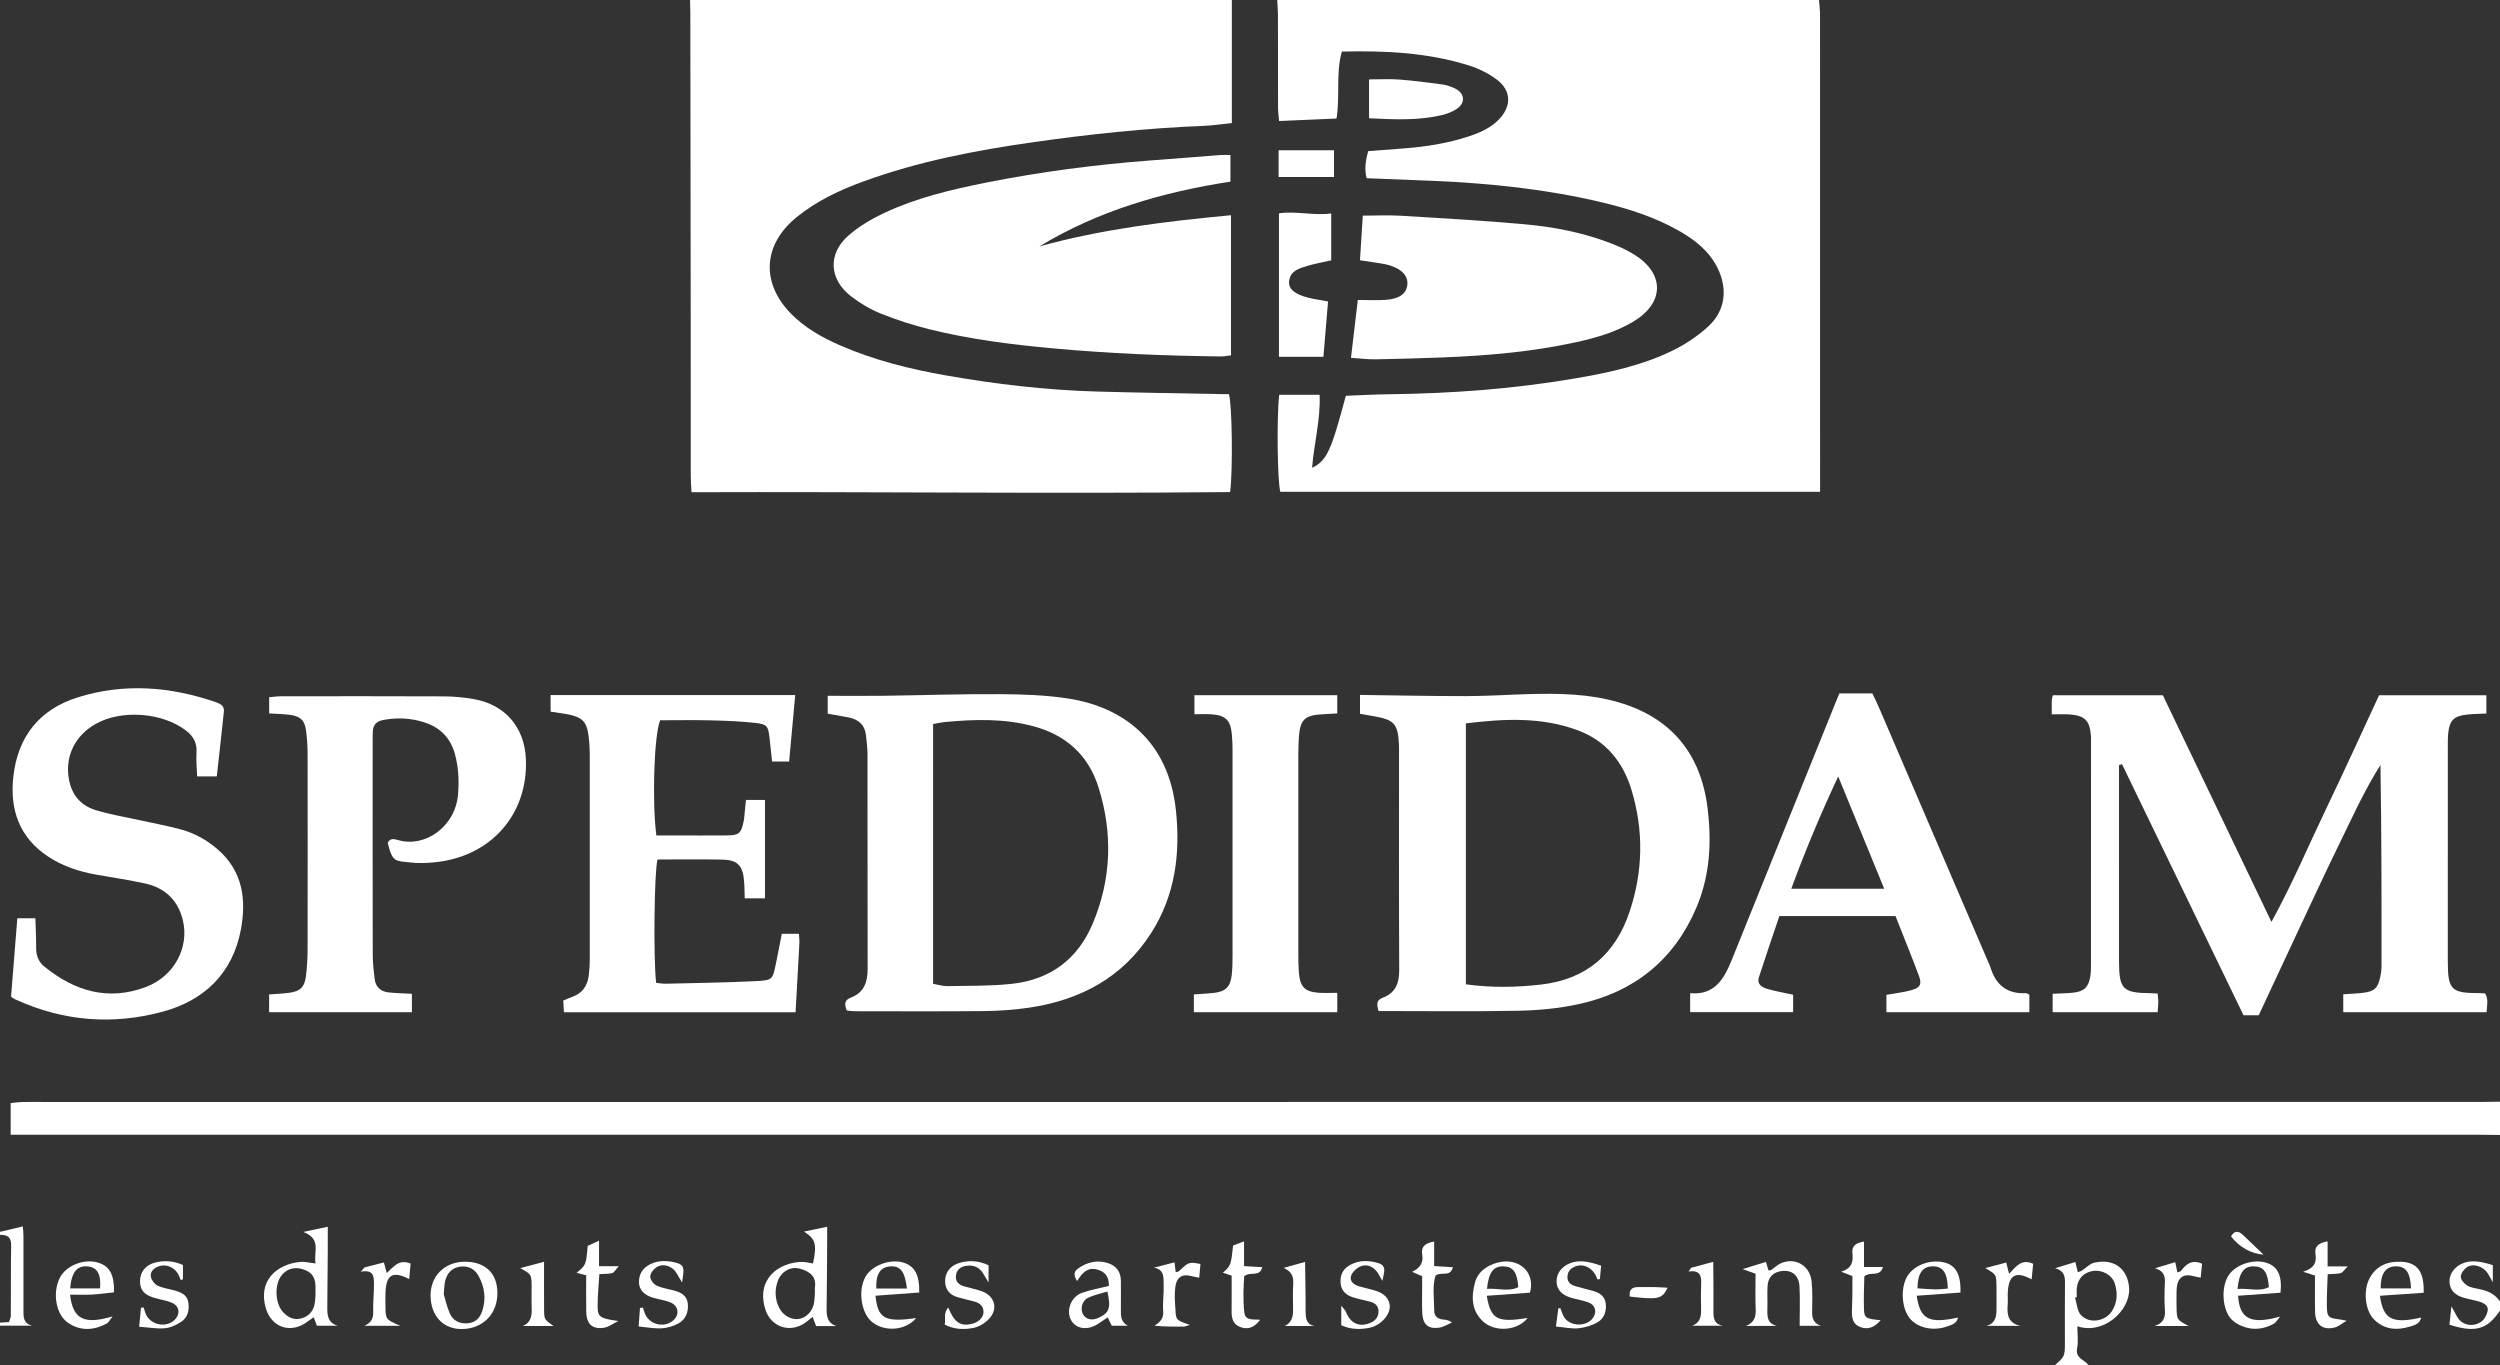 <!-- Generator: Adobe Illustrator 21.0.0, SVG Export Plug-In  -->
<svg version="1.1"
	 xmlns="http://www.w3.org/2000/svg" xmlns:xlink="http://www.w3.org/1999/xlink" xmlns:a="http://ns.adobe.com/AdobeSVGViewerExtensions/3.0/"
	 x="0px" y="0px" width="826px" height="451px" viewBox="0 0 826 451" style="enable-background:new 0 0 826 451;"
	 xml:space="preserve">
<rect x="0" y="0" width="826" height="451" fill="#333333" stroke="none"/>
<style type="text/css">
	.st0{fill:#FFFFFF;}
</style>
<defs>
</defs>
<g id="mOKhOh_2_">
	<g>
		<path class="st0" d="M407,0c0,13.462,0,26.924,0,40.672c-3.501,0.352-6.426,0.799-9.364,0.916
			c-18.808,0.751-37.505,2.724-56.121,5.368c-19.12,2.716-38.065,6.355-56.284,13.004c-7.843,2.863-15.352,6.398-21.92,11.704
			c-11.357,9.174-11.905,21.863-1.94,32.002c4.634,4.715,10.289,7.875,16.271,10.481c11.201,4.88,22.989,7.802,34.963,9.906
			c16.399,2.882,32.925,4.822,49.583,5.306c13.805,0.401,27.615,0.582,41.424,0.857c0.825,0.016,1.65,0.002,2.42,0.002
			c1.061,3.532,1.347,25.022,0.402,32.362c-59.152,0.592-118.379-0.158-177.958,0.048c-0.099-1.965-0.248-3.573-0.25-5.181
			c-0.017-16.828,0.002-33.657-0.013-50.485c-0.032-34.322-0.079-68.644-0.125-102.967C228.085,2.664,228.03,1.332,228,0
			C287.667,0,347.333,0,407,0z"/>
		<path class="st0" d="M601,0c0.118,1.651,0.338,3.302,0.338,4.953c0.018,50.643,0.015,101.286,0.015,151.929
			c0,1.784,0,3.568,0,5.603c-59.857,0-119.103,0-178.342,0c-0.948-3.495-1.216-24.052-0.382-32.04c4.331,0,8.699,0,13.369,0
			c0.344,8.389-1.889,16.131-2.48,24.125c4.837-2.387,6.242-5.41,11.146-23.801c4.656-0.172,9.426-0.45,14.198-0.507
			c20.672-0.247,41.238-1.747,61.627-5.245c11.011-1.889,21.961-4.223,32.061-9.153c4.27-2.084,8.41-4.826,11.895-8.042
			c5.624-5.189,6.438-12.342,3.057-19.233c-2.844-5.797-7.717-9.494-13.166-12.548c-7.76-4.348-16.15-7.034-24.746-9.103
			c-18.36-4.42-37.046-6.355-55.87-7.175c-7.31-0.318-14.622-0.585-22.186-0.885c-0.76-2.87-0.388-5.73,0.529-8.949
			c3.91-0.296,7.855-0.591,11.8-0.893c7.326-0.561,14.55-1.7,21.543-4.019c3.653-1.212,7.15-2.755,9.888-5.612
			c4.1-4.281,4.102-9.338-0.58-12.969c-2.695-2.09-5.96-3.723-9.224-4.754c-13.643-4.31-27.722-4.997-42.152-4.642
			c-2.022,7.297-0.559,14.695-1.748,22.124c-6.282,0.271-12.383,0.534-18.981,0.819c-0.134-1.673-0.343-3.097-0.347-4.521
			c-0.029-10.162-0.004-20.324-0.026-30.486C422.231,3.317,422.082,1.658,422,0C481.667,0,541.333,0,601,0z"/>
		<path class="st0" d="M826,375c-2.332-0.03-4.663-0.087-6.995-0.087c-269.419-0.004-538.838-0.004-808.256-0.004
			c-2.307,0-4.613,0-7.225,0c0-3.592,0-6.842,0-10.456c1.198-0.116,2.46-0.314,3.727-0.345c2.331-0.057,4.665-0.017,6.997-0.017
			c268.252,0,536.505,0,804.757-0.004c2.332,0,4.663-0.057,6.995-0.087C826,367.667,826,371.333,826,375z"/>
		<path class="st0" d="M679,451c3.24-2.876,3.243-2.876,3.245-7.771c0.003-6.49-0.055-12.98,0.028-19.469
			c0.029-2.296-0.445-3.975-3.276-4.737c2.122-0.65,4.243-1.299,6.701-2.051c0.278,1.156,0.53,2.206,0.804,3.351
			c0.449-0.164,0.931-0.252,1.314-0.495c1.39-0.88,2.636-2.309,4.134-2.641c7.259-1.609,11.294,2.804,11.525,8.666
			c0.278,7.063-8.333,15.266-17.115,12.344c0,2.535,0.358,4.988-0.085,7.288c-0.644,3.345,2.454,3.72,3.726,5.514
			C686.333,451,682.667,451,679,451z M686.163,428.568c-0.191,0.054-0.383,0.108-0.574,0.162c0.608,1.95,0.679,4.396,1.932,5.75
			c2.806,3.032,8.118,2.135,10.316-1.382c1.784-2.854,1.876-6.012,0.862-9.099c-0.929-2.829-4.238-4.534-7.206-4.066
			c-3.036,0.479-4.979,2.508-5.313,5.657C686.075,426.572,686.163,427.575,686.163,428.568z"/>
		<path class="st0" d="M826,433c-4.189,6.264-8.157,7.442-16.703,4.681c0.191-1.772,0.393-3.639,0.653-6.052
			c1.299,2.113,1.91,4.019,3.215,5.016c1.941,1.483,4.528,1.489,6.58,0.097c1.064-0.721,1.888-2.255,2.167-3.561
			c0.379-1.773-1.163-2.63-2.639-3.089c-1.743-0.541-3.568-0.813-5.319-1.332c-3.004-0.891-4.494-2.622-4.639-5.186
			c-0.142-2.521,1.606-5.02,4.296-6.141c2.516-1.049,5.408-0.91,10.017,0.567c0,1.457,0,3.023,0,5.669
			c-0.889-1.578-1.25-2.329-1.71-3.013c-1.57-2.334-4.833-3.361-6.939-1.906c-0.958,0.662-1.951,2.066-1.933,3.117
			c0.017,0.999,1.139,2.302,2.123,2.879c1.244,0.73,2.825,0.93,4.287,1.233c2.68,0.556,4.972,1.685,6.542,4.021
			C826,431,826,432,826,433z"/>
		<path class="st0" d="M0,407c2.405-0.574,4.811-1.148,7.556-1.803c0.073,1.18,0.194,2.242,0.196,3.304
			c0.015,8.111,0.018,16.222-0.003,24.333c-0.006,2.232-0.11,4.469,2.906,5.166c-3.552,0-7.103,0-10.655,0c0-0.333,0-0.667,0-1
			c0.966-0.06,1.932-0.119,2.965-0.183c0.25-0.812,0.6-1.426,0.604-2.043c0.055-7.79-0.005-15.581,0.115-23.37
			C3.727,408.677,2.334,407.937,0,408C0,407.667,0,407.333,0,407z"/>
		<path class="st0" d="M677.904,236.025c0-2.155-0.03-3.485,0.016-4.811c0.016-0.474,0.214-0.943,0.351-1.504
			c11.974,0,23.897,0,36.338,0c11.69,24.395,23.601,49.254,35.884,74.888c6.966-12.68,12.285-25.356,18.226-37.716
			c5.971-12.422,11.662-24.979,17.334-37.172c12.065,0,23.653,0,35.441,0c0,1.955,0,3.871,0,6.033
			c-2.364,0.128-4.505,0.135-6.618,0.38c-4.108,0.476-5.547,1.949-5.974,6.009c-0.156,1.486-0.141,2.994-0.142,4.492
			c-0.008,23.665-0.011,47.329-0.003,70.994c0.003,9.482,1.1,10.547,10.674,10.509c0.495-0.002,0.991,0.057,1.655,0.099
			c1.191,1.971,0.607,4.025,0.473,6.211c-15.869,0-31.439,0-47.344,0c0-1.901,0-3.781,0-5.925c2.29-0.161,4.428-0.219,6.541-0.48
			c3.739-0.462,4.907-1.559,5.675-5.188c0.24-1.135,0.421-2.308,0.423-3.464c0.024-22.16,0.018-44.319-0.349-66.631
			c-5.436,8.617-9.586,17.883-14.031,26.983c-4.457,9.124-8.718,18.343-13.035,27.535c-4.382,9.331-8.726,18.68-13.165,28.188
			c-1.782,0-3.383,0-5.006,0c-13.384-27.656-26.763-55.301-40.143-82.946c-0.334,0.08-0.668,0.16-1.001,0.24c0,1.567,0,3.133,0,4.7
			c0,19.998-0.004,39.997,0.002,59.995c0.003,9.438,1.207,10.645,10.589,10.711c0.631,0.004,1.261,0.062,2.167,0.109
			c0.091,0.987,0.229,1.775,0.22,2.561c-0.012,1.136-0.129,2.271-0.214,3.61c-11.59,0-22.982,0-34.693,0c0-1.94,0-3.852,0-6.095
			c2.259-0.111,4.549-0.11,6.811-0.362c3.564-0.397,5.01-1.764,5.62-5.277c0.254-1.463,0.238-2.984,0.239-4.479
			c0.013-24.165,0.01-48.329,0.009-72.494c0-0.833,0.036-1.67-0.021-2.499c-0.353-5.103-1.993-6.81-7.055-7.182
			C682.012,235.915,680.207,236.025,677.904,236.025z"/>
		<path class="st0" d="M406.718,71.108c0,15.794,0,30.905,0,46.302c-1.186,0.131-2.294,0.37-3.401,0.357
			c-18.472-0.213-36.912-0.974-55.32-2.662c-13.769-1.262-27.457-2.975-40.881-6.301c-5.47-1.356-10.886-3.105-16.112-5.207
			c-3.502-1.409-6.882-3.426-9.873-5.743c-7.254-5.621-7.657-14.078-0.75-20.084c3.461-3.01,7.584-5.456,11.757-7.411
			c10.753-5.039,22.28-7.764,33.864-10.064c17.797-3.533,35.771-5.881,53.867-7.263c7.794-0.595,15.586-1.219,23.381-1.807
			c0.975-0.074,1.961-0.01,3.285-0.01c0,2.938,0,5.67,0,8.796c-22.312,3.432-43.679,9.605-63.13,21.409
			C363.98,75.715,385.012,73.164,406.718,71.108z"/>
		<path class="st0" d="M455.45,334.044c-0.489-2.095-0.87-3.541,1.387-4.382c4.138-1.542,5.484-4.718,5.463-9.067
			c-0.117-24.319-0.056-48.639-0.057-72.959c0-0.5,0.005-1-0.018-1.499c-0.325-6.966-1.507-8.315-8.32-9.502
			c-1.459-0.254-2.919-0.509-4.563-0.796c0-2.152,0-4.217,0-6.237c11.927,0.148,23.551,0.407,35.176,0.393
			c6.985-0.008,13.969-0.488,20.955-0.675c9.842-0.262,19.664-0.074,29.216,2.695c17.43,5.051,27.295,16.975,29.503,35.048
			c1.379,11.282,0.766,22.299-3.715,32.831c-7.391,17.371-20.634,27.916-38.922,31.879c-6.458,1.399-13.176,2.04-19.792,2.174
			C486.455,334.256,471.136,334.044,455.45,334.044z M484.328,325.225c8.602,1.168,16.695,1.007,24.807,0.078
			c15.004-1.719,24.605-10.036,29.31-24.16c4.439-13.324,4.665-26.791,0.572-40.238c-2.82-9.265-8.502-16.192-17.734-19.619
			c-12.016-4.461-24.37-3.826-36.956-2.279C484.328,267.846,484.328,296.243,484.328,325.225z"/>
		<path class="st0" d="M279.789,333.852c-0.866-2.032-0.785-3.433,1.304-4.224c4.44-1.679,5.587-5.215,5.577-9.591
			c-0.053-23.664-0.013-47.328-0.047-70.992c-0.003-1.989-0.305-3.979-0.488-5.967c-0.322-3.489-2.393-5.363-5.69-6.025
			c-2.258-0.454-4.534-0.819-6.971-1.253c0-2.168,0-4.097,0-5.907c6.33,0,12.432,0.065,18.532-0.013
			c12.817-0.164,25.635-0.616,38.45-0.531c7.632,0.051,15.355,0.294,22.868,1.506c17.513,2.824,32.813,13.674,35.215,37.029
			c1.472,14.31-0.268,27.91-8.153,40.306c-9.433,14.831-23.461,22.229-40.384,24.745c-4.924,0.732-9.944,1.068-14.925,1.12
			c-14.33,0.149-28.663,0.064-42.994,0.052C281.288,334.106,280.493,333.934,279.789,333.852z M308.293,325.049
			c1.789,0.307,3.256,0.797,4.712,0.767c7.146-0.148,14.34,0.015,21.424-0.77c12.602-1.397,21.66-8.129,26.609-19.897
			c6.184-14.706,6.677-29.764,1.931-44.944c-3.353-10.727-10.747-17.351-21.544-20.257c-9.656-2.599-19.453-2.312-29.274-1.383
			c-1.262,0.119-2.506,0.425-3.857,0.662C308.293,267.868,308.293,296.155,308.293,325.049z"/>
		<path class="st0" d="M607.724,229.097c3.617,0,7.071,0,10.899,0c0.701,1.487,1.513,3.086,2.22,4.731
			c12.015,27.964,24.016,55.934,36.02,83.902c0.262,0.611,0.581,1.206,0.771,1.84c1.753,5.834,5.498,8.901,11.751,8.563
			c0.281-0.015,0.577,0.252,1.117,0.506c0,1.792,0,3.704,0,5.8c-15.717,0-31.279,0-47.231,0c0-1.763,0-3.639,0-5.745
			c2.758-0.498,5.557-0.812,8.243-1.542c2.932-0.797,3.542-1.954,2.477-4.804c-2.441-6.527-5.078-12.98-7.72-19.678
			c-12.75,0-25.336,0-38.368,0c-2.242,6.667-4.567,13.403-6.755,20.184c-0.766,2.375,1.058,3.381,2.853,3.9
			c2.686,0.776,5.46,1.244,8.448,1.898c0,1.905,0,3.667,0,5.763c-11.18,0-22.405,0-34.022,0c0-1.791,0-3.822,0-6.267
			c8.103,0.745,11.237-4.761,13.785-11.091c11.361-28.228,22.766-56.438,34.156-84.654
			C606.797,231.342,607.237,230.285,607.724,229.097z M607.346,256.541c-5.739,12.245-10.847,24.398-15.502,37.091
			c10.44,0,20.196,0,30.693,0C617.345,280.957,612.346,268.749,607.346,256.541z"/>
		<path class="st0" d="M181.923,235.134c0-2.128,0-3.72,0-5.478c26.964,0,53.665,0,80.816,0c-0.662,7.215-1.323,14.421-2.014,21.955
			c-1.902,0-3.618,0-5.629,0c-0.289-2.681-0.55-5.294-0.856-7.902c-0.435-3.705-0.784-4.409-4.426-4.827
			c-4.944-0.568-9.944-0.751-14.925-0.874c-5.641-0.14-11.288-0.032-16.775-0.032c-2.008,4.852-2.712,26.727-1.257,38.063
			c1.986,0,4.086,0,6.186,0c5.663,0,11.326,0.04,16.988-0.014c4.159-0.039,4.841-0.631,5.669-4.671
			c0.233-1.135,0.279-2.31,0.401-3.467c0.119-1.128,0.224-2.258,0.356-3.6c2.058,0,3.833,0,6.289,0
			c0.013,10.736,0.008,21.46,0.001,32.512c-2.326,0-4.232,0-6.696,0c-0.066-1.917-0.049-3.861-0.216-5.788
			c-0.438-5.076-2.173-6.894-7.21-7c-7.148-0.15-14.302-0.038-21.377-0.038c-1.091,3.643-1.408,32.704-0.466,40.752
			c1.008,0.099,2.106,0.323,3.198,0.297c9.98-0.242,19.967-0.364,29.934-0.867c5.346-0.27,5.352-0.571,6.421-5.664
			c0.679-3.236,1.285-6.487,1.969-9.96c1.927,0,3.669,0,5.665,0c0.06,1.194,0.193,2.154,0.143,3.105
			c-0.4,7.603-0.834,15.204-1.258,22.808c-25.591,0-50.83,0-76.526,0c-0.065-1.116-0.146-2.484-0.226-3.857
			c1.204-0.503,2.092-0.924,3.014-1.249c3.375-1.189,5.007-3.725,5.425-7.12c0.223-1.811,0.318-3.649,0.32-5.475
			c0.021-22.317,0.026-44.635-0.005-66.952c-0.003-2.324-0.132-4.665-0.438-6.968c-0.561-4.223-2.035-5.77-6.199-6.673
			C186.278,235.727,184.293,235.508,181.923,235.134z"/>
		<path class="st0" d="M128.098,278.482c0.789-1.61,2.098-1.319,3.426-0.927c8.887,2.623,18.972-4.398,19.824-15.179
			c0.36-4.557,0.142-8.98-1.069-13.339c-1.442-5.191-4.807-8.642-9.945-10.328c-4.527-1.485-9.117-1.713-13.8-0.811
			c-2.126,0.41-3.225,1.587-3.348,3.697c-0.068,1.163-0.061,2.33-0.061,3.496c-0.003,23.489-0.023,46.978,0.026,70.468
			c0.006,2.651,0.312,5.312,0.641,7.949c0.334,2.68,2.07,4.127,4.682,4.393c2.448,0.249,4.916,0.302,7.612,0.455
			c0,2.093,0,3.997,0,6.081c-15.812,0-31.364,0-47.174,0c0-1.995,0-3.762,0-5.882c2.252-0.173,4.378-0.252,6.48-0.517
			c3.806-0.48,5.28-1.897,5.72-5.707c0.323-2.804,0.506-5.64,0.512-8.462c0.041-21.657,0.038-43.313,0.001-64.97
			c-0.004-2.488-0.173-4.994-0.502-7.46c-0.448-3.366-1.741-4.71-5.061-5.213c-2.268-0.344-4.589-0.339-7.131-0.506
			c0-1.833,0-3.432,0-5.369c1.278-0.104,2.563-0.298,3.848-0.299c17.992-0.02,35.984-0.06,53.975,0.028
			c3.311,0.016,6.662,0.339,9.921,0.928c10.288,1.857,16.639,9.331,17.076,19.796c0.768,18.43-11.761,32.462-30.566,34.139
			c-2.477,0.221-5.018,0.31-7.479,0.024C130.559,284.368,129.716,285.012,128.098,278.482z"/>
		<path class="st0" d="M3.659,329.222c0.714-8.914,1.375-17.18,2.067-25.818c1.698,0,3.579,0,5.958,0
			c0.098,3.315,0.282,6.601,0.263,9.887c-0.014,2.517,0.821,4.543,2.765,6.115c9.995,8.082,21.015,11.398,33.492,6.696
			c9.273-3.495,14.395-12.98,12.222-22.012c-1.603-6.663-5.887-10.734-12.474-12.188c-5.358-1.183-10.806-1.963-16.211-2.933
			c-5.622-1.01-10.975-2.743-15.784-5.923c-9.528-6.301-12.742-15.4-11.559-26.367c1.435-13.31,8.666-22.313,21.283-26.271
			c15.269-4.79,30.582-3.601,45.634,1.59c1.516,0.523,2.854,1.232,2.659,3.099c-0.738,7.075-1.54,14.143-2.341,21.423
			c-2.094,0-4.023,0-6.488,0c-0.092-2.695-0.389-5.309-0.217-7.891c0.212-3.176-1.049-5.387-3.475-7.256
			c-7.775-5.987-21.364-7.013-29.869-2.176c-6.681,3.799-9.936,10.354-8.939,17.508c0.771,5.533,3.721,9.342,8.932,10.945
			c4.752,1.462,9.708,2.264,14.577,3.345c4.545,1.009,9.141,1.826,13.626,3.052c4.537,1.241,8.616,3.513,12.192,6.625
			c8.266,7.194,9.467,16.603,7.601,26.515c-2.71,14.391-12.079,23.338-25.744,27.055c-16.369,4.453-32.664,3.239-48.304-3.841
			c-0.455-0.206-0.913-0.416-1.334-0.681C3.918,329.55,3.712,329.274,3.659,329.222z"/>
		<path class="st0" d="M446.362,118.219c0.793-6.704,1.509-12.762,2.26-19.111c3.367,0,6.353,0.176,9.311-0.041
			c4.484-0.328,6.786-2.096,7.055-5c0.266-2.867-1.725-5.126-5.888-6.411c-1.575-0.486-3.25-0.653-4.886-0.931
			c-1.464-0.248-2.936-0.449-4.876-0.742c0.305-4.813,0.603-9.522,0.933-14.735c4.444,0,8.582-0.211,12.693,0.039
			c13.619,0.826,27.248,1.598,40.834,2.821c9.287,0.836,18.477,2.601,27.278,5.838c3.104,1.142,6.211,2.485,8.998,4.242
			c10.037,6.327,9.819,15.936-0.413,22.065c-5.78,3.462-12.178,5.323-18.7,6.764c-14.687,3.243-29.606,4.511-44.596,5.09
			c-7.318,0.283-14.64,0.493-21.962,0.614C451.933,118.762,449.455,118.425,446.362,118.219z"/>
		<path class="st0" d="M394.453,334.438c0-1.985,0-3.755,0-5.891c2.232-0.158,4.35-0.239,6.451-0.471
			c4.017-0.444,5.638-1.995,6.069-5.954c0.234-2.147,0.26-4.324,0.261-6.488c0.017-22.498,0.016-44.996,0.001-67.494
			c-0.001-1.83-0.051-3.669-0.225-5.489c-0.462-4.812-2.088-6.356-6.999-6.659c-1.654-0.102-3.319-0.016-5.371-0.016
			c0-2.257,0-4.285,0-6.283c15.734,0,31.316,0,47.189,0c0,1.867,0,3.783,0,6.019c-1.516,0.088-2.966,0.189-4.417,0.253
			c-6.41,0.279-7.943,1.747-8.287,8.015c-0.091,1.663-0.155,3.33-0.156,4.994c-0.01,22.165-0.012,44.33,0.001,66.494
			c0.001,1.998,0.023,4.004,0.191,5.993c0.389,4.606,1.962,6.203,6.519,6.549c1.957,0.148,3.934,0.025,6.158,0.025
			c0,2.334,0,4.25,0,6.403C426.185,334.438,410.6,334.438,394.453,334.438z"/>
		<path class="st0" d="M437.257,117.877c-5.17,0-9.768,0-14.688,0c0-15.779,0-31.316,0-47.393c5.649-0.829,11.325,0.82,17.264,0.042
			c0,5.475,0,10.363,0,15.492c-2.863,0.651-5.452,1.091-7.945,1.848c-2.682,0.815-5.632,1.598-5.968,5.124
			c-0.236,2.477,1.844,4.233,6.239,5.347c2.062,0.522,4.185,0.807,6.634,1.266C438.286,105.64,437.79,111.539,437.257,117.877z"/>
		<path class="st0" d="M452.334,39.082c0-4.566,0-8.485,0-12.844c3.528,0,6.79-0.2,10.017,0.047
			c4.777,0.366,9.539,0.981,14.286,1.637c1.448,0.2,2.912,0.72,4.224,1.381c3.109,1.568,3.38,4.689,0.484,6.656
			c-1.465,0.995-3.256,1.664-4.995,2.073C468.528,39.875,460.605,39.468,452.334,39.082z"/>
		<path class="st0" d="M276.31,438.139c-2.122,0-4.245,0-6.652,0c-0.326-0.845-0.698-1.809-1.173-3.04
			c-0.832,0.67-1.454,1.191-2.097,1.685c-5.017,3.854-11.633,1.871-13.519-4.166c-3.128-10.014,4.408-15.469,11.922-15.684
			c1.275-0.036,2.562,0.334,3.838,0.515c1.29-6.393,0.897-8.056-2.991-10.537c2.675-0.555,4.836-1.004,7.658-1.59
			c0,2.189,0.011,3.955-0.002,5.721c-0.052,7.133-0.084,14.267-0.183,21.4C273.077,434.976,273.435,437.144,276.31,438.139z
			 M269.243,426.964c0-0.62-0.063-1.125,0.01-1.609c0.538-3.589-1.664-5.281-5.035-6.197c-2.97-0.808-6.011,0.891-7.162,3.9
			c-1.174,3.071-1.057,6.181,0.428,9.13c1.274,2.528,4.112,4,6.522,3.581c2.519-0.438,4.544-2.613,4.985-5.472
			C269.168,429.158,269.17,427.993,269.243,426.964z"/>
		<path class="st0" d="M104.267,417.452c-0.729-3.818,2.102-8.055-4.048-10.421c3.092-0.657,5.252-1.116,8.077-1.716
			c0,2.865,0.015,5.303-0.003,7.741c-0.046,6.315-0.123,12.63-0.155,18.945c-0.013,2.576,0.17,5.083,3.436,6.016
			c-2.223,0-4.446,0-6.873,0c-0.301-0.797-0.637-1.689-1.061-2.811c-0.723,0.512-1.386,0.951-2.015,1.434
			c-5.354,4.106-11.834,2.124-13.77-4.315c-2.762-9.191,3.605-14.652,11.342-15.391
			C100.633,416.796,102.122,417.214,104.267,417.452z M104.243,427.721c0-1.615,0.025-2.277-0.004-2.936
			c-0.135-3.09-1.449-4.68-4.556-5.54c-2.748-0.761-5.373,0.199-6.929,2.531c-2.096,3.142-1.799,8.884,0.682,11.651
			c1.636,1.825,3.666,2.869,6.173,2.159c2.433-0.69,3.932-2.376,4.365-4.876C104.198,429.417,104.213,428.087,104.243,427.721z"/>
		<path class="st0" d="M583.469,416.942c0.338,1.145,0.566,1.917,0.806,2.727c0.293,0,0.648,0.111,0.843-0.018
			c1.106-0.734,2.081-1.733,3.27-2.261c4.718-2.095,9.624,0.724,10.16,5.973c0.337,3.298,0.247,6.651,0.178,9.975
			c-0.046,2.214,0.479,3.864,2.855,4.7c-2.239,0-4.478,0-6.976,0c0-4.45,0.169-8.728-0.051-12.986
			c-0.192-3.708-2.549-5.545-5.915-5.096c-2.81,0.375-4.466,2.026-4.635,4.949c-0.144,2.489,0.02,4.995-0.057,7.49
			c-0.077,2.512-0.094,4.91,3.156,5.703c-3.409,0-6.818,0-10.227,0c2.505-1.04,3.321-2.751,3.206-5.335
			c-0.176-3.959-0.046-7.932-0.046-11.924c-1.411-0.507-2.418-0.869-4.269-1.534C578.725,418.399,580.888,417.734,583.469,416.942z"
			/>
		<path class="st0" d="M153.531,416.878c6.749-0.045,10.759,3.755,10.81,10.244c0.055,7.018-4.805,11.957-11.801,11.993
			c-6.109,0.031-10.219-4.358-10.281-10.978C142.199,421.598,146.88,416.922,153.531,416.878z M146.61,427.643
			c0.464,1.492,1.011,4.088,2.077,6.45c1.032,2.288,3.145,3.296,5.727,3.13c2.689-0.174,4.193-1.779,4.958-4.175
			c1.278-4.004,0.749-7.865-1.266-11.495c-1.345-2.423-3.508-3.44-6.265-3.018c-2.542,0.389-4.23,2.134-4.822,5
			C146.819,424.5,146.813,425.506,146.61,427.643z"/>
		<path class="st0" d="M366.367,424.859c0.074-3.178-1.335-4.741-3.917-5.422c-3.153-0.832-4.873,1.113-6.577,3.824
			c-1.13-1.777-1.162-3.066,0.231-4.074c2.982-2.159,6.335-3.001,9.906-1.882c2.816,0.882,4.345,2.923,4.332,5.984
			c-0.013,3.158,0.045,6.316-0.002,9.473c-0.031,2.062-0.018,4.043,2.291,5.26c-1.735,0-3.471,0-5.301,0
			c-0.414-0.846-0.82-1.675-1.353-2.764c-1.234,0.833-2.284,1.596-3.386,2.277c-3.428,2.117-7.066,1.541-8.687-1.342
			c-1.758-3.125-0.086-7.726,3.553-9.022C360.246,426.178,363.203,425.66,366.367,424.859z M365.885,426.713
			c-2.171,0.682-4.42,1.124-6.417,2.088c-2.031,0.981-2.632,3.769-1.581,5.534c1.011,1.697,2.973,2.076,5.208,1.006
			C366.533,433.695,367.084,432.159,365.885,426.713z"/>
		<path class="st0" d="M23.138,427.749c0.948,8.124,4.585,9.992,14.071,7.186c-0.925,1.157-1.294,2.016-1.939,2.362
			c-4.251,2.282-8.609,2.557-12.724-0.193c-4.091-2.734-5.308-9.976-2.753-14.958c2.134-4.161,8.291-6.478,12.948-4.873
			c3.565,1.228,5.067,4.025,4.92,9.706c-2.332,0.251-4.745,0.607-7.17,0.743C28.198,427.851,25.892,427.749,23.138,427.749z
			 M23.181,425.682c3.564,0,6.743,0,9.89,0c0.362-4.718-0.945-6.931-4.05-7.256C25.524,418.059,23.621,420.263,23.181,425.682z"/>
		<path class="st0" d="M491.222,428.124c1.341,7.855,3.452,8.922,13.504,7.346c-3.312,4.209-10.775,4.86-14.805,1.062
			c-3.863-3.641-3.825-8.316-2.527-12.998c1.029-3.712,4.928-6.19,9.084-6.68c5.901-0.696,10.796,3.769,9.028,10.246
			C501.006,427.422,496.287,427.761,491.222,428.124z M491.304,425.836c3.705-0.271,7.08,1.06,10.34-0.569
			c-0.355-4.928-1.684-6.751-4.86-6.861C493.478,418.291,491.849,420.308,491.304,425.836z"/>
		<path class="st0" d="M633.283,428.113c1.128,7.821,4.003,9.3,13.661,7.199c-0.492,2.071-2.146,2.411-3.594,2.933
			c-4.604,1.658-9.767,0.525-12.376-2.68c-2.673-3.284-3.097-9.877-0.883-13.744c2.06-3.598,7.152-5.694,11.736-4.83
			c4.2,0.791,6.073,3.755,5.924,10.06C643.118,427.392,638.407,427.738,633.283,428.113z M643.556,425.752
			c-0.087-5.263-1.678-7.42-5.047-7.357c-3.3,0.061-4.936,2.336-4.971,7.269c1.906,0.121,3.845,0.304,5.786,0.346
			C640.611,426.037,641.902,425.861,643.556,425.752z"/>
		<path class="st0" d="M753.482,427.116c-4.623,0.329-9.339,0.664-14.027,0.998c0.481,7.66,4.195,9.605,13.882,6.887
			c-0.969,1.152-1.36,1.964-2.004,2.322c-3.366,1.871-6.928,2.314-10.551,0.838c-1.205-0.491-2.431-1.18-3.348-2.083
			c-3.162-3.112-3.71-10.486-1.222-14.53c2.209-3.589,8.031-5.652,12.389-4.389C752.491,418.286,754.089,421.349,753.482,427.116z
			 M739.271,425.882c3.714-0.35,7.103,1.023,10.37-0.611c-0.383-4.974-1.695-6.767-4.876-6.865
			C741.444,418.304,739.819,420.321,739.271,425.882z"/>
		<path class="st0" d="M302.703,435.497c-3.412,4.061-10.217,4.705-14.476,1.369c-3.733-2.924-4.851-10.526-2.222-15.113
			c2.165-3.777,8.393-5.992,12.709-4.521c3.559,1.214,5.102,4.033,5.001,9.815c-4.771,0.351-9.615,0.707-14.452,1.062
			C290.033,435.718,292.339,436.944,302.703,435.497z M299.644,425.74c-0.618-5.583-2.144-7.508-5.413-7.333
			c-3.337,0.179-4.937,2.573-4.691,7.333C292.761,425.74,295.999,425.74,299.644,425.74z"/>
		<path class="st0" d="M800.787,427.124c-5.008,0.346-9.73,0.673-14.467,1c1.116,7.825,4.063,9.349,13.636,7.195
			c-0.478,2.075-2.122,2.488-3.582,2.941c-4.408,1.369-8.597,1.116-12.029-2.351c-2.921-2.951-3.632-9.497-1.411-13.616
			c2.202-4.083,5.913-5.617,10.421-5.406C798.671,417.135,800.957,420.067,800.787,427.124z M796.595,425.68
			c-0.168-5.274-1.741-7.371-5.116-7.285c-3.288,0.084-4.947,2.428-4.902,7.285C789.778,425.68,792.99,425.68,796.595,425.68z"/>
		<path class="st0" d="M422.455,58.475c0-3.096,0-5.852,0-8.829c3.121,0,6.039,0,8.958,0c2.987,0,5.974,0,9.335,0
			c0,2.917,0,5.795,0,8.829C434.726,58.475,428.693,58.475,422.455,58.475z"/>
		<path class="st0" d="M225.39,423.735c-1.386-2.131-1.933-3.586-2.974-4.431c-1.608-1.306-3.729-1.788-5.576-0.57
			c-0.972,0.641-1.998,2.019-2.003,3.069c-0.005,1.001,1.072,2.445,2.05,2.919c1.76,0.853,3.801,1.129,5.726,1.642
			c2.376,0.634,4.402,1.65,4.649,4.473c0.237,2.713-0.701,5.067-3.038,6.383c-1.662,0.936-3.69,1.535-5.593,1.651
			c-2.401,0.146-4.84-0.354-7.63-0.609c0.179-2.413,0.317-4.274,0.456-6.136c0.323-0.03,0.645-0.061,0.968-0.091
			c0.217,0.657,0.398,1.328,0.656,1.967c1.422,3.525,5.968,4.794,9.027,2.532c2.546-1.882,2.258-5.09-0.699-6.262
			c-1.836-0.728-3.861-0.965-5.764-1.544c-2.922-0.89-4.574-2.747-4.537-5.224c0.041-2.731,1.387-4.718,3.887-5.881
			c2.881-1.339,5.89-1.144,8.777-0.301C226.79,418.203,225.639,420.622,225.39,423.735z"/>
		<path class="st0" d="M45.977,438.361c0.251-2.622,0.428-4.463,0.604-6.304c0.302-0.009,0.604-0.019,0.906-0.028
			c0.219,0.7,0.378,1.425,0.666,2.095c1.579,3.666,6.694,4.728,9.509,1.993c1.988-1.93,1.681-4.592-0.873-5.689
			c-1.81-0.777-3.841-1.025-5.748-1.594c-3.417-1.02-4.756-2.602-4.78-5.502c-0.024-2.936,1.737-5.324,4.864-6.15
			c3.121-0.824,6.233-0.61,9.326,0.783c0,1.614,0,3.169,0,4.724c-0.254,0.069-0.509,0.138-0.763,0.207
			c-0.333-0.758-0.565-1.582-1.017-2.26c-1.499-2.251-4.23-3.117-6.53-2.139c-1.52,0.646-2.63,1.854-2.271,3.446
			c0.245,1.088,1.231,2.379,2.229,2.847c1.775,0.832,3.821,1.07,5.733,1.627c2.14,0.624,4.128,1.477,4.433,4.097
			c0.288,2.471-0.253,4.799-2.358,6.191c-1.595,1.055-3.539,1.964-5.404,2.141C51.92,439.091,49.264,438.589,45.977,438.361z"/>
		<path class="st0" d="M326.62,418.04c0,1.523,0,2.974,0,5.69c-1.024-1.699-1.428-2.38-1.842-3.055
			c-1.287-2.099-3.244-2.793-5.56-2.442c-1.768,0.268-3.113,1.201-3.365,3.147c-0.262,2.019,0.858,3.094,2.655,3.608
			c1.915,0.548,3.873,0.964,5.759,1.596c4.236,1.418,5.63,5.632,2.692,8.969c-1.328,1.508-3.424,2.812-5.371,3.195
			c-3.026,0.595-6.251,0.544-9.443-1.096c0.358-1.856-0.514-3.881,1.161-5.644c1.985,4.97,4.11,6.357,7.974,5.347
			c2.244-0.587,3.799-2.264,3.667-4.113c-0.14-1.962-1.494-2.837-3.232-3.28c-1.77-0.452-3.552-0.859-5.307-1.363
			c-2.49-0.715-3.97-2.326-4.132-4.987c-0.166-2.734,1.35-5.16,4.151-6.153C319.843,416.247,323.256,416.469,326.62,418.04z"/>
		<path class="st0" d="M529.014,418.181c-0.153,1.633-0.282,3.018-0.411,4.403c-0.264,0.054-0.528,0.109-0.792,0.163
			c-0.301-0.649-0.531-1.344-0.917-1.938c-1.384-2.13-3.787-3.186-5.945-2.541c-1.7,0.508-2.95,1.562-3.066,3.484
			c-0.109,1.8,1.011,2.726,2.57,3.184c1.909,0.56,3.845,1.024,5.765,1.546c2.222,0.604,4.023,1.718,4.324,4.223
			c0.298,2.483-0.502,4.843-2.575,6.087c-1.895,1.137-4.23,1.83-6.441,2.068c-2.242,0.241-4.569-0.314-7.444-0.573
			c0.298-2.276,0.542-4.137,0.786-5.997c0.221-0.028,0.441-0.057,0.662-0.085c0.39,0.962,0.675,1.985,1.188,2.875
			c1.8,3.12,7.14,3.437,9.412,0.604c1.574-1.962,1.131-4.375-1.205-5.313c-1.831-0.735-3.845-1.001-5.753-1.561
			c-3.26-0.957-4.865-2.803-4.88-5.485c-0.015-2.623,1.694-4.891,4.496-5.969C521.422,416.346,524.293,416.532,529.014,418.181z"/>
		<path class="st0" d="M456.731,423.212c-0.77-1.337-1.163-2.21-1.724-2.956c-1.321-1.757-3.278-2.646-5.25-1.94
			c-1.361,0.487-2.89,1.857-3.351,3.178c-0.631,1.808,0.913,3.007,2.67,3.518c1.912,0.556,3.881,0.935,5.766,1.566
			c4.354,1.456,5.691,5.384,2.795,8.923c-1.177,1.439-3.072,2.74-4.855,3.133c-3.192,0.703-6.547,0.687-9.629-0.783
			c0-2.042,0-3.817,0-6.453c0.853,1.121,1.325,1.528,1.528,2.041c1.522,3.858,4.498,5.187,8.157,3.61
			c1.702-0.734,2.646-2.014,2.619-3.85c-0.026-1.731-1.131-2.693-2.724-3.113c-1.926-0.507-3.897-0.866-5.789-1.475
			c-2.409-0.775-3.958-2.35-4.04-5.066c-0.077-2.582,0.983-4.433,3.281-5.665c3-1.609,6.154-1.461,9.195-0.55
			C458.379,418.23,457.222,420.571,456.731,423.212z"/>
		<path class="st0" d="M469.875,421.646c-1.094-0.473-1.923-0.831-3.311-1.431c2.656-1.269,3.796-3.025,3.337-5.649
			c-0.479-2.734,1.116-3.913,3.945-4.348c0,2.593,0,5.145,0,8.094c2.21,0.133,4.073,0.245,6.183,0.372
			c-0.889,3.503-3.793,1.24-5.761,2.826c-1.049,3.447-0.442,7.578-0.395,11.654c0.02,1.709,1.19,2.661,2.909,2.811
			c0.908,0.08,1.822,0.106,2.948,0.994c-1.433,0.59-2.822,1.508-4.307,1.706c-3.536,0.471-5.314-1.077-5.5-4.66
			c-0.155-2.976-0.042-5.965-0.047-8.948C469.874,423.922,469.875,422.777,469.875,421.646z"/>
		<path class="st0" d="M615.863,418.611c2.484,0,4.208,0,6.263,0c-1.068,3.509-3.934,1.334-6.148,3.066
			c-0.05,3.254-0.279,7.194-0.114,11.118c0.114,2.702,0.805,2.965,5.501,3.4c-2.09,2.42-4.144,3.147-6.575,2.322
			c-2.533-0.86-2.955-2.909-2.91-5.205c0.039-1.995,0.122-3.989,0.151-5.983c0.026-1.826,0.006-3.653,0.006-5.715
			c-0.991-0.384-1.95-0.756-3.731-1.445c3.596-1.086,4.043-3.368,3.732-5.998c-0.305-2.584,1.219-3.536,3.824-3.945
			C615.863,412.834,615.863,415.389,615.863,418.611z"/>
		<path class="st0" d="M760.947,420.19c3.804-1.219,4.493-3.215,4.095-5.762c-0.44-2.818,1.236-3.777,3.999-4.289
			c0,2.784,0,5.368,0,8.269c2.101,0,3.837,0,6.655,0c-1.236,1.234-1.69,2.074-2.314,2.228c-1.245,0.309-2.584,0.241-4.308,0.358
			c-0.107,3.598-0.331,7.049-0.281,10.495c0.054,3.704,0.471,4.007,4.365,4.467c0.468,0.055,0.929,0.181,2.156,0.428
			c-1.632,0.962-2.644,1.879-3.817,2.191c-3.975,1.057-6.475-0.852-6.588-5.009c-0.109-3.972-0.023-7.949-0.023-12.121
			C763.95,421.147,763.05,420.861,760.947,420.19z"/>
		<path class="st0" d="M193.684,421.367c-1.265-0.331-2.147-0.562-3.182-0.833c3.113-2.54,3.113-2.54,3.676-8.9
			c1.022-0.468,2.175-0.997,3.742-1.715c0,2.964,0,5.55,0,8.435c2.059,0,3.793,0,6.518,0c-1.107,1.217-1.529,2.108-2.14,2.265
			c-1.24,0.319-2.583,0.242-4.271,0.354c-0.215,3.734-0.62,7.326-0.568,10.912c0.047,3.261,0.906,3.745,6.837,4.576
			c-2.02,1.01-3.187,1.931-4.482,2.177c-3.905,0.74-6.013-1.044-6.109-5.072C193.61,429.604,193.684,425.637,193.684,421.367z"/>
		<path class="st0" d="M406.936,421.467c-1.084-0.358-1.944-0.643-2.889-0.955c2.654-2.423,2.654-2.423,3.373-8.996
			c1.012-0.382,2.156-0.814,3.612-1.364c0,2.848,0,5.293,0,8.172c2.022,0.117,3.892,0.225,6.025,0.349
			c-0.901,3.407-3.725,1.325-5.958,2.943c-0.266,3.514-0.433,7.771,0.009,11.971c0.315,2.993,3.185,2.199,5.24,2.473
			c-1.959,2.561-3.928,3.3-6.417,2.443c-2.47-0.85-3.029-2.801-3.006-5.145C406.964,429.397,406.936,425.436,406.936,421.467z"/>
		<path class="st0" d="M723.094,438.106c-3.727,0-7.455,0-11.182,0c2.489-0.852,3.554-2.324,3.38-4.987
			c-0.205-3.135-0.164-6.3-0.009-9.441c0.116-2.366-0.61-3.832-3.27-4.646c2.117-0.638,4.234-1.276,6.685-2.015
			c0.24,1.147,0.462,2.205,0.712,3.396c0.429-0.184,0.976-0.244,1.204-0.545c1.726-2.279,3.675-3.801,6.943-2.345
			c-0.159,1.612-0.317,3.206-0.455,4.603c-1.957-0.273-3.912-1.131-5.391-0.617c-2.241,0.779-2.569,3.227-2.582,5.471
			c-0.009,1.657-0.035,3.315,0.003,4.972C719.226,436.047,719.239,436.047,723.094,438.106z"/>
		<path class="st0" d="M393.121,437.74c-1.099,0.319-1.563,0.565-2.03,0.571c-3.138,0.035-6.277,0.018-9.658-0.296
			c1.861-1.17,3.068-2.358,2.888-4.724c-0.225-2.965,0.275-5.98,0.148-8.959c-0.09-2.138,0.343-4.89-3.189-5.484
			c2.143-0.561,4.285-1.122,6.779-1.774c0.149,1.246,0.262,2.191,0.395,3.298c0.409-0.151,0.89-0.191,1.165-0.45
			c3.174-2.995,3.165-3.004,7.011-2.308c-0.141,1.566-0.284,3.16-0.409,4.549c-1.972-0.282-3.933-1.144-5.441-0.643
			c-2.311,0.767-2.486,3.352-2.604,5.521c-0.099,1.821,0.08,3.659,0.176,5.487C388.544,436.184,388.556,436.183,393.121,437.74z"/>
		<path class="st0" d="M120.428,418.748c2.051-0.521,4.103-1.042,6.408-1.628c0.299,1.1,0.572,2.104,0.948,3.491
			c2.264-2.04,3.997-4.742,7.879-3.109c-0.143,1.544-0.301,3.243-0.474,5.099c-5.37-2.76-7.525-1.504-7.816,4.216
			c-0.076,1.495-0.031,2.998-0.019,4.497c0.039,4.66,0.044,4.659,4.915,6.731c-4.424,0-8.142,0-11.861,0
			c2.072-0.945,2.981-2.26,2.898-4.582c-0.112-3.149,0.314-6.315,0.245-9.468c-0.046-2.12,0.012-4.633-4.358-3.824
			C119.607,419.697,120.018,419.222,120.428,418.748z"/>
		<path class="st0" d="M663.803,420.876c2.359-2.518,4.124-5.033,7.96-3.334c-0.158,1.571-0.329,3.268-0.518,5.144
			c-5.077-2.724-7.381-1.54-7.838,3.683c-0.144,1.65,0.063,3.33-0.077,4.98c-0.279,3.296,0.376,5.886,4.223,6.714
			c-3.725,0-7.45,0-11.175,0c2.877-0.846,3.262-3.014,3.261-5.427c-0.001-2.658,0.044-5.318-0.006-7.975
			c-0.067-3.586-0.097-3.585-3.713-5.702c2.487-0.65,4.628-1.21,6.935-1.813C663.166,418.364,663.402,419.294,663.803,420.876z"/>
		<path class="st0" d="M171.876,418.985c2.68-0.716,4.995-1.335,7.88-2.105c0,5.487-0.029,10.58,0.01,15.672
			c0.026,3.41,0.069,3.41,3.097,5.549c-3.585,0-6.833,0-10.08,0c2.732-1.195,2.984-3.49,2.882-6.033
			c-0.093-2.317-0.003-4.64-0.022-6.96C175.61,421.053,175.602,421.053,171.876,418.985z"/>
		<path class="st0" d="M558.75,418.882c2.21-0.598,4.421-1.195,7.304-1.975c0.025,2.702,0.058,5.121,0.068,7.539
			c0.012,2.83,0.03,5.661-0.004,8.491c-0.028,2.3,0.013,4.508,3.104,5.087c-3.378,0-6.756,0-10.134,0
			c2.658-0.952,3.006-3.098,2.954-5.53c-0.06-2.829-0.088-5.663,0.018-8.49c0.095-2.525-0.413-4.425-4.16-3.911
			C558.183,419.69,558.467,419.286,558.75,418.882z"/>
		<path class="st0" d="M434.248,438.113c-3.248,0-6.495,0-9.743,0c2.222-1.128,2.738-2.963,2.725-5.121
			c-0.017-2.983-0.116-5.973,0.051-8.948c0.135-2.415-0.662-4.002-3.159-5.133c2.145-0.6,4.29-1.2,7.072-1.978
			c0.057,3.72,0.117,7.135,0.157,10.55c0.021,1.823-0.016,3.647,0.016,5.469C431.406,435.179,431.361,437.49,434.248,438.113z"/>
		<path class="st0" d="M550.974,425.465c-1.809,3.757-3.057,3.996-12.494,2.919c-0.272-2.022,0.512-3.123,2.642-3.127
			c1.823-0.004,3.647-0.033,5.47-0.003C547.897,425.276,549.199,425.376,550.974,425.465z"/>
		<path class="st0" d="M737.136,408.522c1.066-1.95,2.406-1.929,3.918-0.507c2.171,2.041,4.311,4.115,6.825,6.52
			C743.68,414.241,739.831,411.982,737.136,408.522z"/>
	</g>
</g>
</svg>